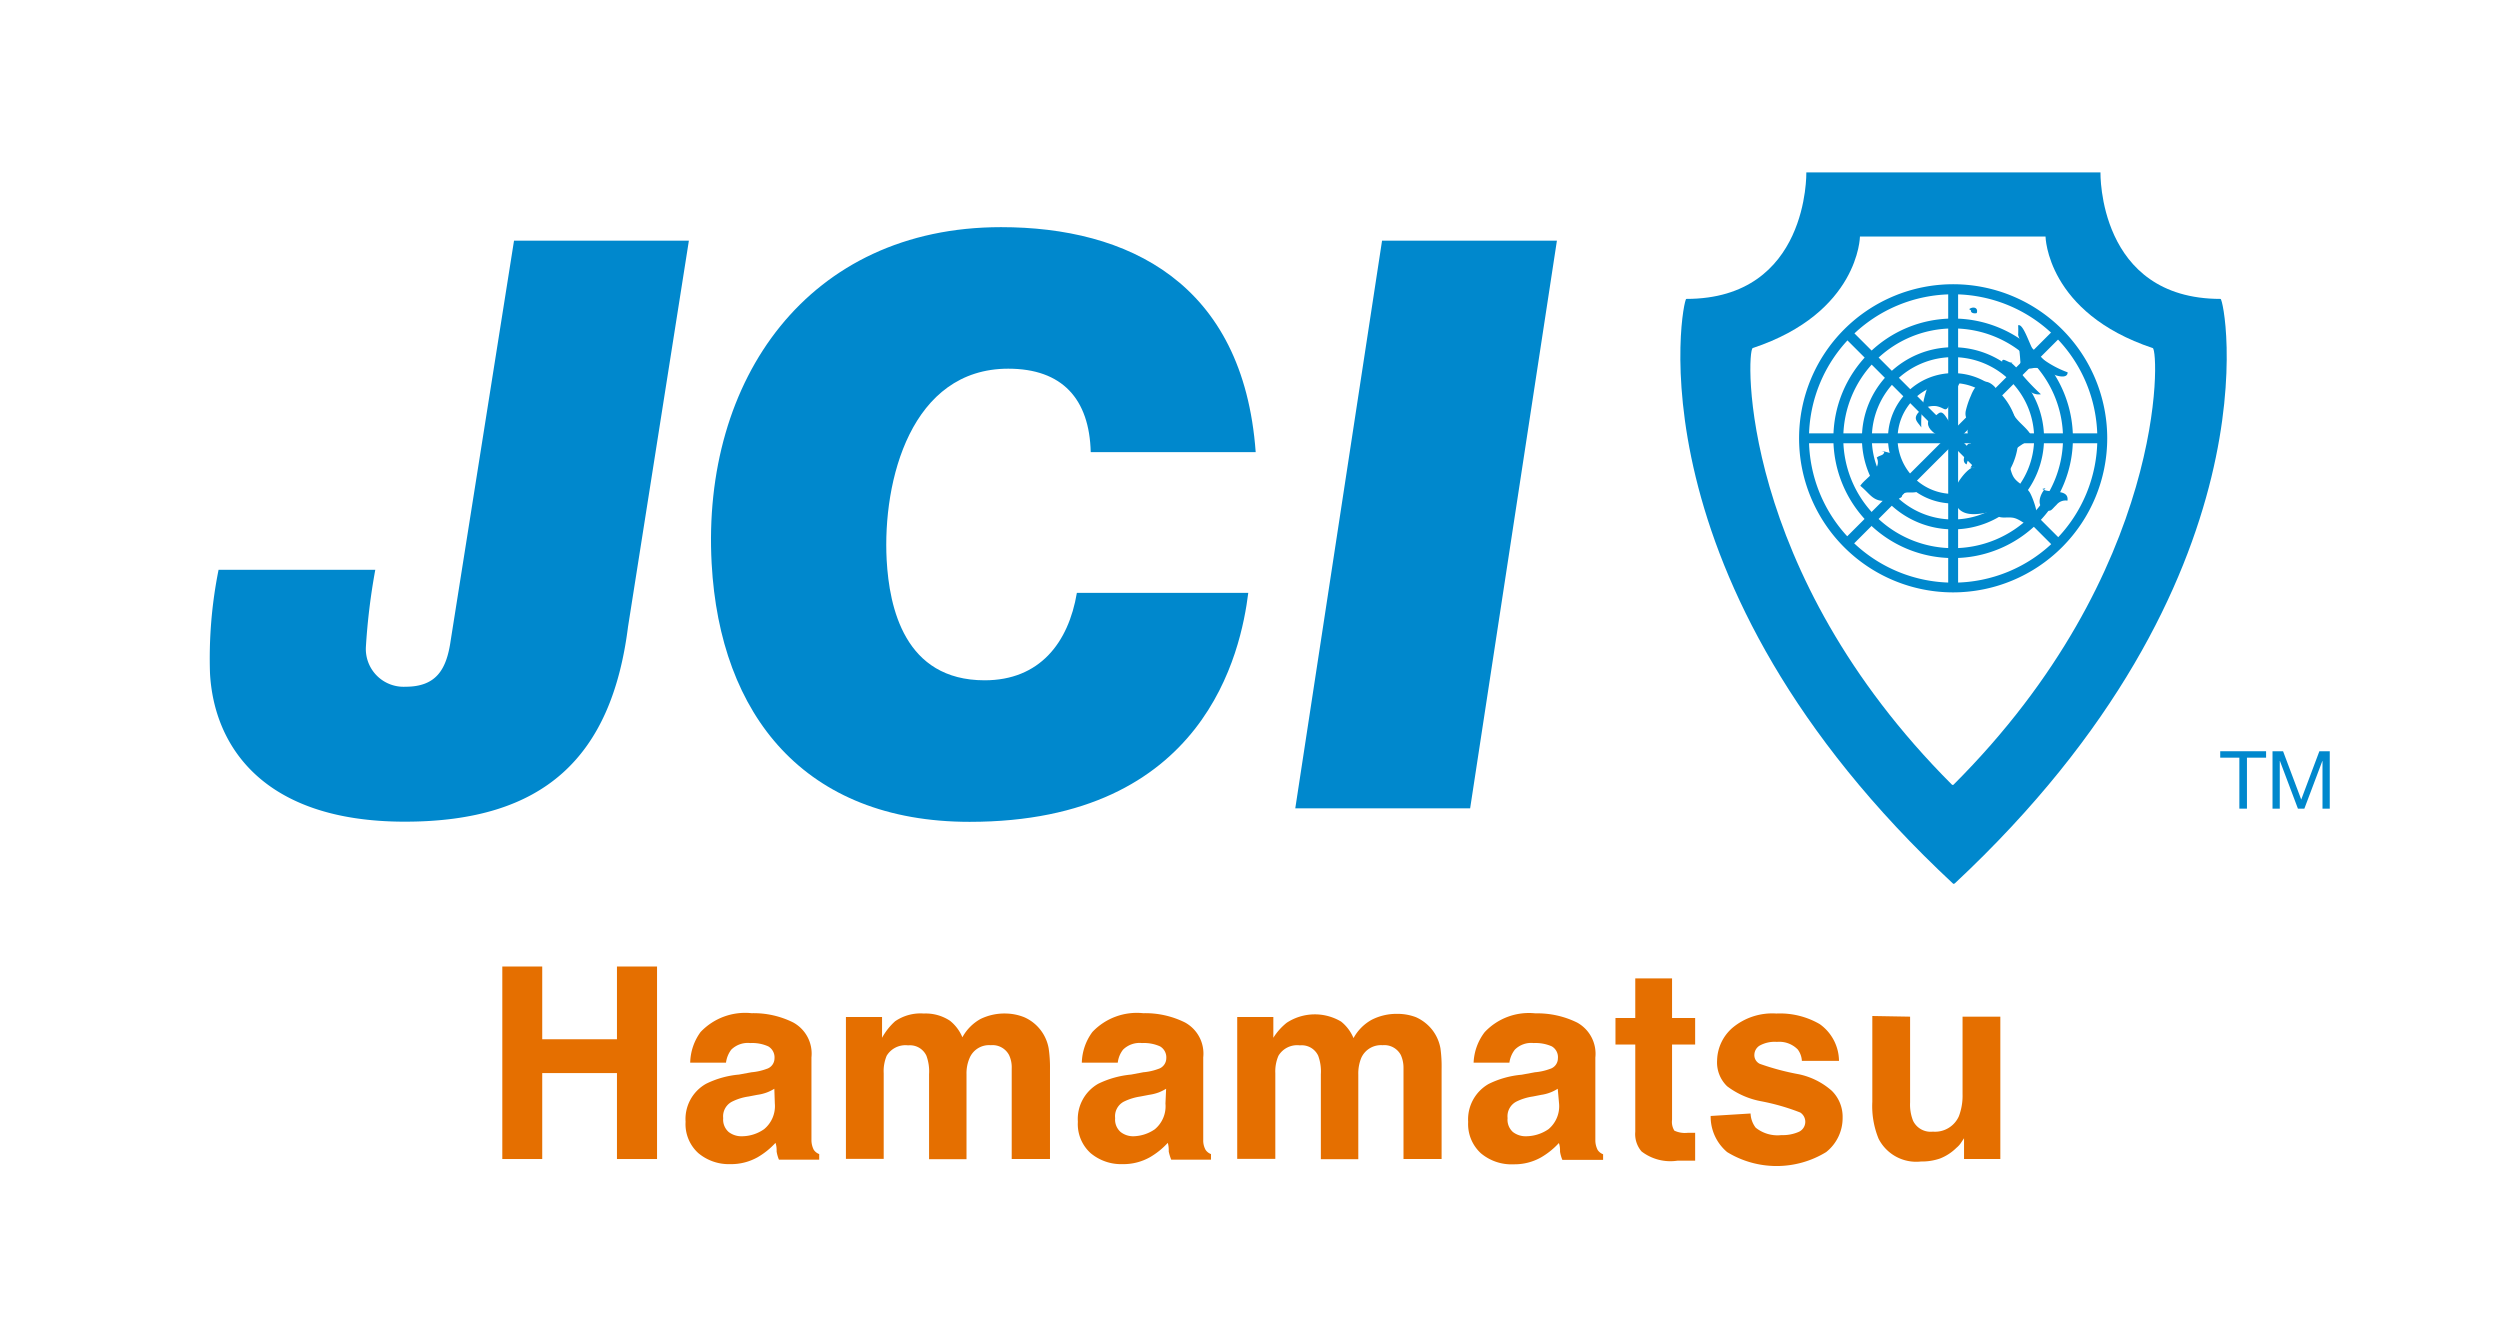 <svg xmlns="http://www.w3.org/2000/svg" viewBox="0 0 151.55 81"><defs><style>.cls-1{fill:#fff;}.cls-2{fill:#e56f00;}.cls-3,.cls-4{fill:#0088cd;}.cls-4{fill-rule:evenodd;}</style></defs><g id="レイヤー_2" data-name="レイヤー 2"><g id="デザイン"><rect class="cls-1" width="151.55" height="81"/><path class="cls-2" d="M30.45,70.26V58.59h2.42V63H37.4V58.59h2.43V70.26H37.4V65.05H32.87v5.21Z"/><path class="cls-2" d="M45.56,65a3.38,3.38,0,0,0,.9-.2.67.67,0,0,0,.49-.64.77.77,0,0,0-.38-.73,2.38,2.38,0,0,0-1.09-.2,1.43,1.43,0,0,0-1.15.4,1.64,1.64,0,0,0-.32.79H41.84a3.26,3.26,0,0,1,.63-1.86,3.72,3.72,0,0,1,3.09-1.14,5.38,5.38,0,0,1,2.52.56,2.15,2.15,0,0,1,1.11,2.12v4c0,.27,0,.6,0,1a1.3,1.3,0,0,0,.14.6.68.68,0,0,0,.33.26v.34H47.22a2.17,2.17,0,0,1-.14-.49c0-.16,0-.33-.07-.53a4.59,4.59,0,0,1-1.08.87,3.28,3.28,0,0,1-1.66.42,2.88,2.88,0,0,1-1.94-.67,2.37,2.37,0,0,1-.77-1.9,2.45,2.45,0,0,1,1.24-2.3,5.61,5.61,0,0,1,2-.56Zm1.38,1a2.58,2.58,0,0,1-.44.22,2.73,2.73,0,0,1-.6.15l-.52.1a3.25,3.25,0,0,0-1,.31,1,1,0,0,0-.54,1,1,1,0,0,0,.33.84,1.25,1.25,0,0,0,.79.26,2.36,2.36,0,0,0,1.36-.43,1.81,1.81,0,0,0,.65-1.56Z"/><path class="cls-2" d="M62.08,61.66a2.54,2.54,0,0,1,1,.78,2.56,2.56,0,0,1,.49,1.11,7.89,7.89,0,0,1,.08,1.27l0,5.44H61.33V64.77a1.74,1.74,0,0,0-.16-.81,1.13,1.13,0,0,0-1.11-.6,1.28,1.28,0,0,0-1.28.77,2.33,2.33,0,0,0-.19,1v5.14H56.32V65.12A2.76,2.76,0,0,0,56.16,64a1.1,1.1,0,0,0-1.11-.63,1.33,1.33,0,0,0-1.3.63,2.41,2.41,0,0,0-.18,1.06v5.19H51.28V61.65h2.19v1.26a3.79,3.79,0,0,1,.79-1A2.72,2.72,0,0,1,56,61.44a2.67,2.67,0,0,1,1.59.44,2.53,2.53,0,0,1,.75,1,2.8,2.8,0,0,1,1.1-1.11A3.31,3.31,0,0,1,61,61.44,3.14,3.14,0,0,1,62.08,61.66Z"/><path class="cls-2" d="M69.31,65a3.38,3.38,0,0,0,.9-.2.68.68,0,0,0,.49-.64.77.77,0,0,0-.38-.73,2.38,2.38,0,0,0-1.09-.2,1.43,1.43,0,0,0-1.15.4,1.55,1.55,0,0,0-.32.79H65.58a3.26,3.26,0,0,1,.64-1.86,3.71,3.71,0,0,1,3.08-1.14,5.42,5.42,0,0,1,2.53.56,2.15,2.15,0,0,1,1.11,2.12v4c0,.27,0,.6,0,1a1.18,1.18,0,0,0,.14.6.68.68,0,0,0,.33.26v.34H71a3,3,0,0,1-.15-.49c0-.16,0-.33-.06-.53a4.59,4.59,0,0,1-1.08.87,3.28,3.28,0,0,1-1.66.42,2.88,2.88,0,0,1-1.94-.67,2.37,2.37,0,0,1-.77-1.9,2.46,2.46,0,0,1,1.23-2.3,5.74,5.74,0,0,1,2-.56Zm1.38,1a3,3,0,0,1-.44.22,2.89,2.89,0,0,1-.6.15l-.52.1a3.41,3.41,0,0,0-1,.31,1,1,0,0,0-.53,1,1,1,0,0,0,.33.84,1.23,1.23,0,0,0,.79.26A2.38,2.38,0,0,0,70,68.46a1.81,1.81,0,0,0,.65-1.56Z"/><path class="cls-2" d="M85.83,61.66a2.61,2.61,0,0,1,1,.78,2.56,2.56,0,0,1,.49,1.11,8.13,8.13,0,0,1,.07,1.27v5.44H85.08V64.77a1.88,1.88,0,0,0-.16-.81,1.13,1.13,0,0,0-1.11-.6,1.31,1.31,0,0,0-1.29.77,2.5,2.5,0,0,0-.18,1v5.14H80.07V65.12A2.76,2.76,0,0,0,79.91,64a1.1,1.1,0,0,0-1.11-.63,1.32,1.32,0,0,0-1.3.63,2.39,2.39,0,0,0-.19,1.06v5.19H75V61.65h2.19v1.26A3.59,3.59,0,0,1,78,62a3.11,3.11,0,0,1,3.3-.07,2.53,2.53,0,0,1,.75,1,2.8,2.8,0,0,1,1.1-1.11,3.31,3.31,0,0,1,1.55-.36A3.14,3.14,0,0,1,85.83,61.66Z"/><path class="cls-2" d="M93.05,65a3.38,3.38,0,0,0,.9-.2.67.67,0,0,0,.49-.64.76.76,0,0,0-.37-.73,2.45,2.45,0,0,0-1.1-.2,1.4,1.4,0,0,0-1.14.4,1.64,1.64,0,0,0-.33.79H89.33A3.26,3.26,0,0,1,90,62.57a3.68,3.68,0,0,1,3.08-1.14,5.45,5.45,0,0,1,2.53.56,2.16,2.16,0,0,1,1.1,2.12v4c0,.27,0,.6,0,1a1.3,1.3,0,0,0,.14.6.68.68,0,0,0,.33.26v.34H94.71a2.17,2.17,0,0,1-.14-.49c0-.16,0-.33-.07-.53a4.59,4.59,0,0,1-1.08.87,3.27,3.27,0,0,1-1.65.42,2.88,2.88,0,0,1-2-.67,2.4,2.4,0,0,1-.77-1.9,2.47,2.47,0,0,1,1.24-2.3,5.61,5.61,0,0,1,2-.56Zm1.38,1a2.54,2.54,0,0,1-1,.37l-.51.1a3.32,3.32,0,0,0-1,.31,1,1,0,0,0-.53,1,1,1,0,0,0,.32.84,1.25,1.25,0,0,0,.79.26,2.42,2.42,0,0,0,1.37-.43,1.81,1.81,0,0,0,.64-1.56Z"/><path class="cls-2" d="M97.93,63.32V61.71h1.2v-2.4h2.23v2.4h1.4v1.61h-1.4v4.56a1,1,0,0,0,.14.66,1.51,1.51,0,0,0,.82.13h.44v1.69l-1.07,0a2.87,2.87,0,0,1-2.18-.56,1.61,1.61,0,0,1-.38-1.19V63.32Z"/><path class="cls-2" d="M106.12,67.5a1.51,1.51,0,0,0,.31.86,2.11,2.11,0,0,0,1.56.45,2.41,2.41,0,0,0,1.06-.2.67.67,0,0,0,.08-1.17,13.29,13.29,0,0,0-2.36-.68,4.91,4.91,0,0,1-2.07-.91,2,2,0,0,1-.61-1.55,2.69,2.69,0,0,1,.94-2,3.76,3.76,0,0,1,2.65-.86,4.81,4.81,0,0,1,2.63.64,2.77,2.77,0,0,1,1.17,2.23h-2.25a1.26,1.26,0,0,0-.25-.69,1.56,1.56,0,0,0-1.26-.46,1.87,1.87,0,0,0-1.06.23.67.67,0,0,0-.31.54.58.58,0,0,0,.33.56,15.25,15.25,0,0,0,2.36.63,4.38,4.38,0,0,1,2,1,2.21,2.21,0,0,1,.66,1.63,2.63,2.63,0,0,1-1,2.09,5.75,5.75,0,0,1-6,0,2.81,2.81,0,0,1-1-2.19Z"/><path class="cls-2" d="M115.79,61.63v5.2a2.66,2.66,0,0,0,.18,1.11,1.18,1.18,0,0,0,1.2.66,1.58,1.58,0,0,0,1.58-.94,3.51,3.51,0,0,0,.22-1.33v-4.7h2.29v8.63h-2.2V69l-.16.24a1.38,1.38,0,0,1-.3.34,2.94,2.94,0,0,1-1,.65,3.35,3.35,0,0,1-1.15.18,2.56,2.56,0,0,1-2.57-1.38,5.22,5.22,0,0,1-.38-2.24v-5.2Z"/><path class="cls-3" d="M38.07,38c-1,7.9-5.09,11.81-13.53,11.81-8.67,0-11.58-4.67-11.81-9a27.25,27.25,0,0,1,.52-6.27h9.5a39.07,39.07,0,0,0-.57,4.68,2.29,2.29,0,0,0,2.4,2.41c1.88,0,2.49-1.06,2.74-2.8l3.84-24.24h10.6L38.07,38"/><path class="cls-3" d="M75.67,35.94c-.44,3.52-2.58,13.88-16.89,13.88-10,0-15.14-6.46-15.64-15.66C42.53,23,49,13.77,60.68,13.77c7.66,0,14.69,3.34,15.44,13.64h-10c-.08-3.22-1.72-5.06-5-5.06-5.88,0-7.63,6.75-7.37,11.61.16,2.85,1.07,7.28,5.94,7.28,3.32,0,5.08-2.26,5.59-5.3H75.67"/><polygon class="cls-3" points="83.78 14.59 94.38 14.59 89.12 49 78.52 49 83.78 14.59"/><polygon class="cls-3" points="135.75 45.93 134.59 45.93 134.59 45.54 137.37 45.54 137.37 45.93 136.21 45.93 136.21 49.02 135.75 49.02 135.75 45.93"/><polygon class="cls-3" points="137.76 45.54 138.4 45.54 139.5 48.47 140.6 45.54 141.23 45.54 141.23 49.02 140.79 49.02 140.79 46.13 140.78 46.13 139.69 49.02 139.3 49.02 138.21 46.13 138.2 46.13 138.2 49.02 137.76 49.02 137.76 45.54"/><path class="cls-4" d="M118.34,47.58c-13-13-12.48-26.35-12.09-26.48,6.44-2.14,6.5-6.76,6.5-6.76H124s.07,4.62,6.5,6.76c.39.13.91,13.5-12.09,26.48h0m0,6C98.58,35.12,102,18.12,102.22,18.12c7.45,0,7.28-7.67,7.28-7.67h17.83s-.17,7.67,7.28,7.67c.26,0,3.63,17-16.12,35.44Z"/><path class="cls-4" d="M122.64,21a3.44,3.44,0,0,1-.3-.69,5.47,5.47,0,0,0,0-.59c.33-.14.74,1.36,1,1.64a6,6,0,0,0,2,1.21c0,.44-.74.2-1,.07a1.48,1.48,0,0,0-1.07-.33,1.48,1.48,0,0,1-.63,0c-.26-.16-.13-.21-.17-.44a10.74,10.74,0,0,0-.13-1.14"/><path class="cls-4" d="M119.49,18.77c-.07.18.14.26.34.21.11-.34-.22-.42-.46-.24a.27.27,0,0,1,.08.07"/><path class="cls-4" d="M122,22c-.28,0-.74-.47-.61.08.06.26.51.49.69.65.46.39.89,1.29,1.64,1.17a13,13,0,0,1-1.09-1.13,4.21,4.21,0,0,0-.76-.82"/><path class="cls-4" d="M119.71,28.31c-.31,0-.72.51-.88.74a1.83,1.83,0,0,0-.36,1.18c.2,1.26,1.51.95,2.37.76.26.54.69.33,1.15.39s.77.47,1.17.5c.71,0,.12-1.61-.1-2s-.68-.54-.94-.88-.26-.86-.46-1.25c-.4-.72-1.5-.1-2,.35a.58.58,0,0,0-.21.26"/><path class="cls-4" d="M124,29.59c-.34.37-.6,1.09,0,1.32.35.13.34,0,.66-.3a.7.7,0,0,1,.67-.26c.11-.78-1.15-.41-1.52-.71"/><path class="cls-4" d="M121.53,27.81a6,6,0,0,1,1.69-1.23c-.25-.61-.78-.86-1.14-1.41a10.94,10.94,0,0,0-1.17-1.73c-.63-.64-1.16-.17-1.43.54a5.05,5.05,0,0,0-.32.95c-.06.39.11.53.32.88-.42.2-.09.72,0,1.07-.37,0-.24.36-.26.63-.19.12-.27.54,0,.64.09-.47.23-.24.43-.16,0,0,.08.14.13.16a1.48,1.48,0,0,0,.47,0"/><path class="cls-4" d="M114.06,27.34a3.23,3.23,0,0,1,.94.3c.22.18.35.7.55.95s.91.53.8,1.17c-.36.19-.7,0-1,.17-.07,0,0,.17-.12.23a1.67,1.67,0,0,1-.85.2c-.85.07-1-.42-1.61-.91.3-.47,1.34-1,1-1.71.19-.17.45-.1.46-.4"/><path class="cls-4" d="M116.47,25.91a6.31,6.31,0,0,1,.34-2.33,2.31,2.31,0,0,1,2.21-.66c-.13-.06-.7,1.34-.76,1.46-.35.72-.29.35-.88.24a1.31,1.31,0,0,0-1.09.39c-.33.39-.06.55.18.9"/><path class="cls-4" d="M117.07,25.22c-.72.83.74,1.35,1.29,1.62.33-.57-.07-1.07-.36-1.52-.43-.67-.48-.09-1,.08,0,.06,0,.06-.06.08"/><path class="cls-3" d="M118.4,35.91a9.34,9.34,0,1,1,9.34-9.34,9.35,9.35,0,0,1-9.34,9.34m0-18.07a8.74,8.74,0,1,0,8.74,8.73,8.74,8.74,0,0,0-8.74-8.73"/><path class="cls-3" d="M118.4,33.83a7.26,7.26,0,1,1,7.26-7.26,7.26,7.26,0,0,1-7.26,7.26m0-13.92a6.66,6.66,0,1,0,6.66,6.66,6.66,6.66,0,0,0-6.66-6.66"/><path class="cls-3" d="M118.4,32.09a5.52,5.52,0,1,1,5.51-5.52,5.52,5.52,0,0,1-5.51,5.52m0-10.44a4.92,4.92,0,1,0,4.91,4.92,4.92,4.92,0,0,0-4.91-4.92"/><path class="cls-3" d="M118.4,30.52a3.95,3.95,0,1,1,3.95-3.95,4,4,0,0,1-3.95,3.95m0-7.3a3.36,3.36,0,1,0,3.35,3.35,3.35,3.35,0,0,0-3.35-3.35"/><rect class="cls-3" x="118.1" y="17.52" width="0.6" height="18.09"/><rect class="cls-3" x="109.35" y="26.27" width="18.09" height="0.6"/><rect class="cls-3" x="109.32" y="26.27" width="18.09" height="0.6" transform="translate(15.86 91.45) rotate(-44.99)"/><rect class="cls-3" x="118.05" y="17.52" width="0.6" height="18.09" transform="translate(15.88 91.47) rotate(-45)"/></g></g></svg>